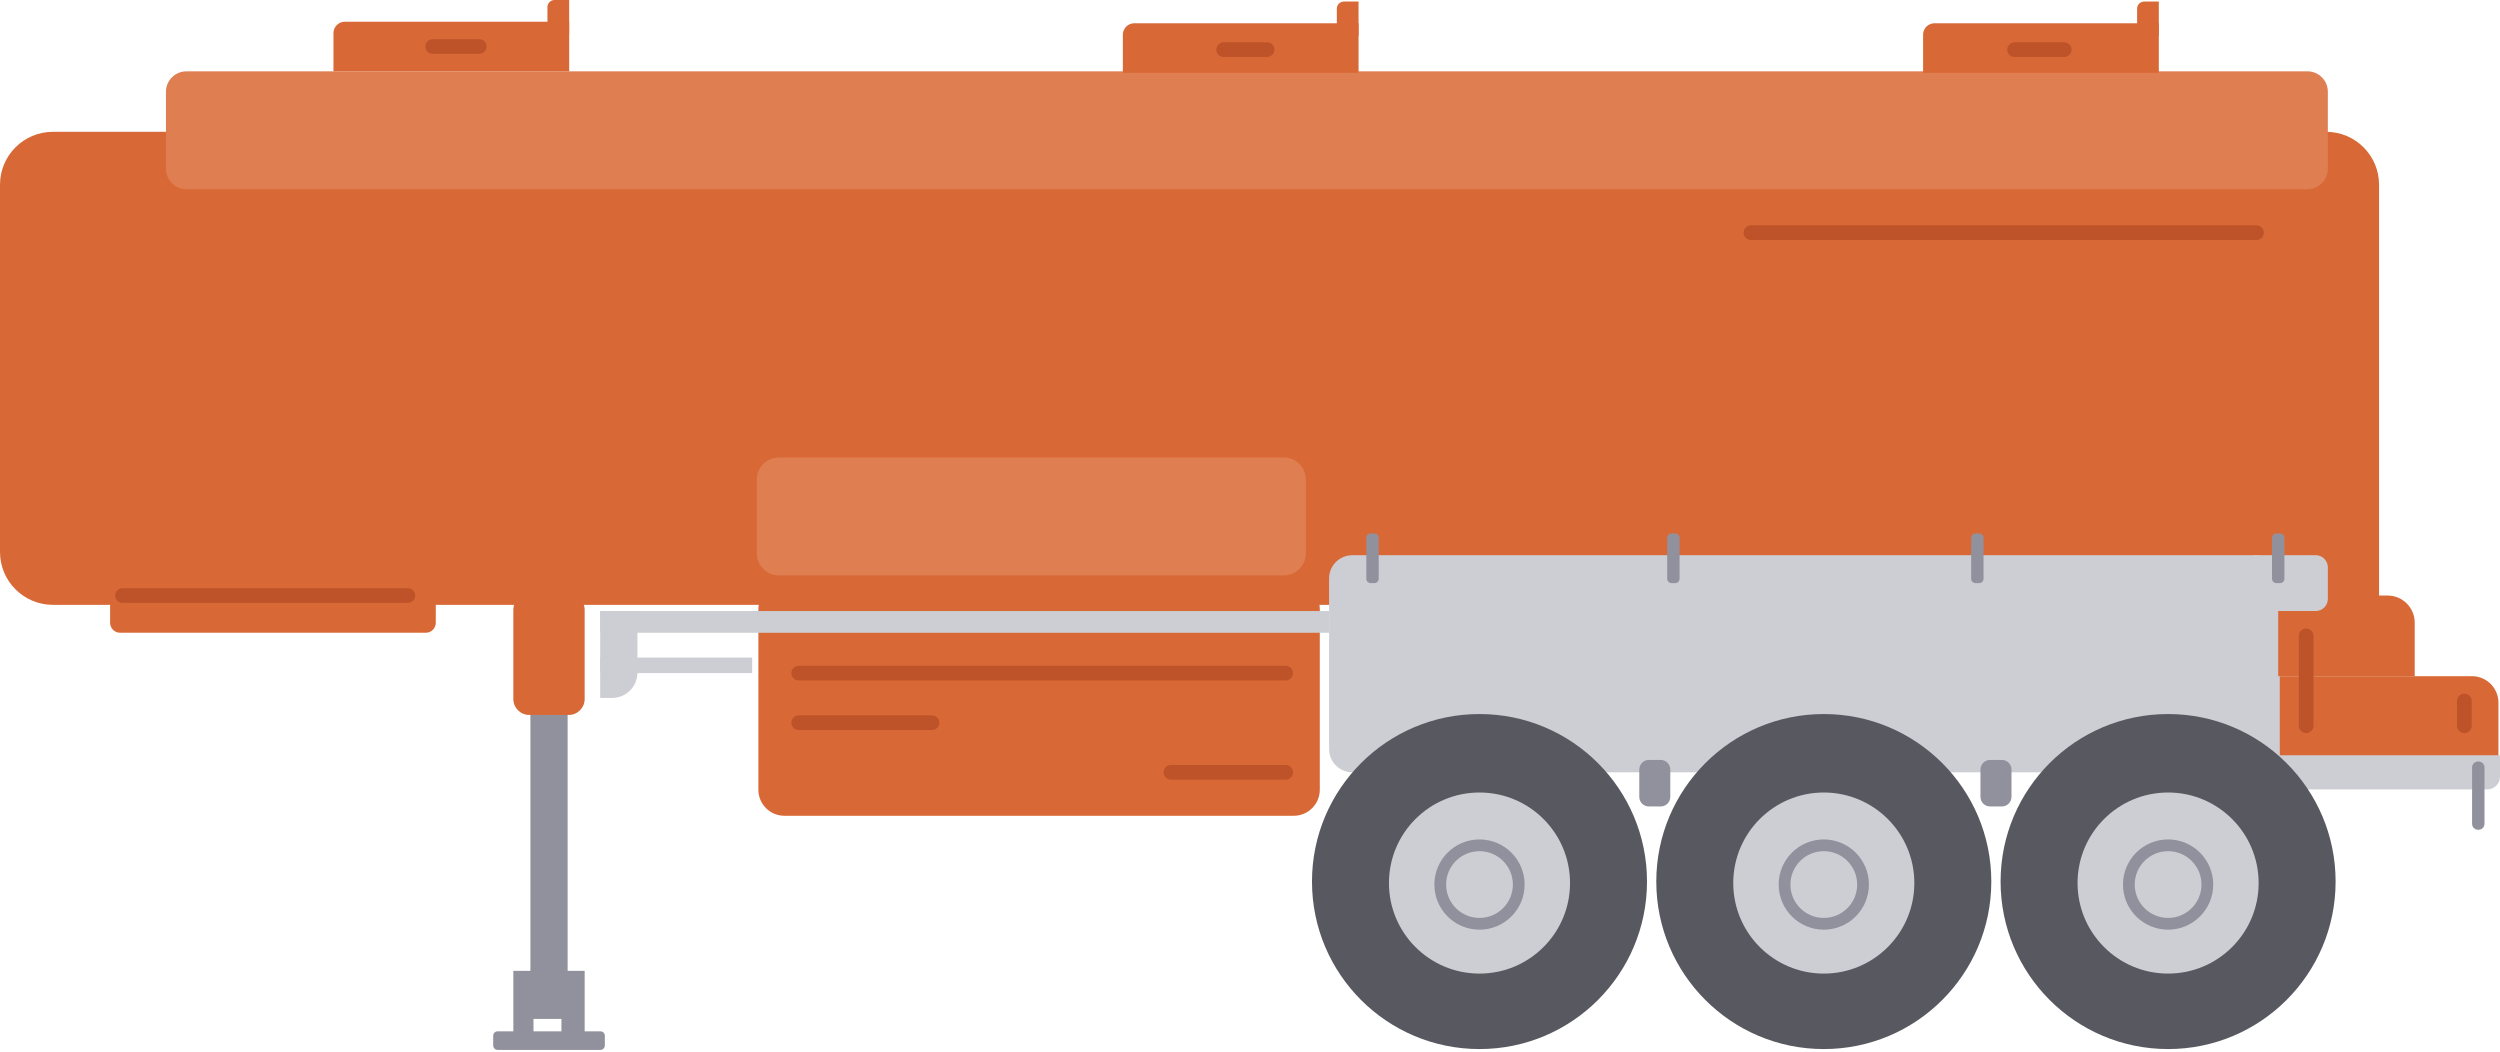<svg width="851" height="358" viewBox="0 0 851 358" fill="none" xmlns="http://www.w3.org/2000/svg">
<g clip-path="url(#clip0_569_2446)">
<path d="M18 44.87H791.83C801.76 44.87 809.83 52.93 809.83 62.87V205.89H18C8.07 205.89 0 197.83 0 187.89V62.87C0 52.94 8.06 44.87 18 44.87Z" fill="#D86936"/>
<path d="M440.39 198.5H267.02C262.121 198.5 258.15 202.471 258.15 207.37V268.82C258.15 273.719 262.121 277.69 267.02 277.69H440.39C445.289 277.69 449.26 273.719 449.26 268.82V207.37C449.26 202.471 445.289 198.5 440.39 198.5Z" fill="#D86936"/>
<path d="M774.98 230.17H841.46C846.43 230.17 850.47 234.21 850.47 239.18V257.62H774.98V230.17Z" fill="#D86936"/>
<path d="M752.81 202.72H812.73C817.83 202.72 821.97 206.86 821.97 211.96V230.17H752.81V202.72Z" fill="#D86936"/>
<path d="M144.94 202.72H40.88C39.002 202.72 37.48 204.242 37.48 206.12V211.99C37.48 213.868 39.002 215.39 40.88 215.39H144.94C146.818 215.39 148.34 213.868 148.34 211.99V206.12C148.34 204.242 146.818 202.72 144.94 202.72Z" fill="#D86936"/>
<path d="M767.58 188.99H460.34C455.966 188.99 452.42 192.536 452.42 196.91V254.98C452.42 259.354 455.966 262.9 460.34 262.9H767.58C771.954 262.9 775.5 259.354 775.5 254.98V196.91C775.5 192.536 771.954 188.99 767.58 188.99Z" fill="#CDCED4"/>
<path d="M767.44 188.99H788.27C790.55 188.99 792.4 190.84 792.4 193.12V203.86C792.4 206.14 790.55 207.99 788.27 207.99H771.2C768.92 207.99 767.07 206.14 767.07 203.86V189.36C767.07 189.15 767.24 188.98 767.45 188.98L767.44 188.99Z" fill="#CDCED4"/>
<path d="M755.45 230.17H776.04V257.81C776.04 260.62 773.76 262.9 770.95 262.9H755.45V230.17Z" fill="#CDCED4"/>
<path d="M767.59 257.09H851V264.38C851 266.77 849.06 268.71 846.67 268.71H774.69C770.77 268.71 767.58 265.52 767.58 261.6V257.09H767.59Z" fill="#CDCED4"/>
<path d="M467.84 181.6H466.56C465.748 181.6 465.09 182.258 465.09 183.07V197.02C465.09 197.832 465.748 198.49 466.56 198.49H467.84C468.652 198.49 469.31 197.832 469.31 197.02V183.07C469.31 182.258 468.652 181.6 467.84 181.6Z" fill="#91919D"/>
<path d="M570.26 181.6H568.98C568.168 181.6 567.51 182.258 567.51 183.07V197.02C567.51 197.832 568.168 198.49 568.98 198.49H570.26C571.072 198.49 571.73 197.832 571.73 197.02V183.07C571.73 182.258 571.072 181.6 570.26 181.6Z" fill="#91919D"/>
<path d="M673.73 181.6H672.45C671.638 181.6 670.98 182.258 670.98 183.07V197.02C670.98 197.832 671.638 198.49 672.45 198.49H673.73C674.542 198.49 675.2 197.832 675.2 197.02V183.07C675.2 182.258 674.542 181.6 673.73 181.6Z" fill="#91919D"/>
<path d="M776.15 181.6H774.87C774.058 181.6 773.4 182.258 773.4 183.07V197.02C773.4 197.832 774.058 198.49 774.87 198.49H776.15C776.962 198.49 777.62 197.832 777.62 197.02V183.07C777.62 182.258 776.962 181.6 776.15 181.6Z" fill="#91919D"/>
<path d="M565.3 258.68H561.28C559.474 258.68 558.01 260.144 558.01 261.95V271.25C558.01 273.056 559.474 274.52 561.28 274.52H565.3C567.106 274.52 568.57 273.056 568.57 271.25V261.95C568.57 260.144 567.106 258.68 565.3 258.68Z" fill="#91919D"/>
<path d="M681.44 258.68H677.42C675.614 258.68 674.15 260.144 674.15 261.95V271.25C674.15 273.056 675.614 274.52 677.42 274.52H681.44C683.246 274.52 684.71 273.056 684.71 271.25V261.95C684.71 260.144 683.246 258.68 681.44 258.68Z" fill="#91919D"/>
<path d="M452.42 208H204.3V215.39H452.42V208Z" fill="#CDCED4"/>
<path d="M256.04 223.84H204.3V229.12H256.04V223.84Z" fill="#CDCED4"/>
<path d="M204.3 208H216.97V228.99C216.97 233.72 213.13 237.57 208.39 237.57H204.3V208.01V208Z" fill="#CDCED4"/>
<path d="M785.44 24.28H63.45C59.606 24.28 56.49 27.396 56.49 31.24V57.44C56.49 61.284 59.606 64.4 63.45 64.4H785.44C789.284 64.4 792.4 61.284 792.4 57.44V31.24C792.4 27.396 789.284 24.28 785.44 24.28Z" fill="#DF7E50"/>
<path d="M117.39 7.39H193.75V24.28H113.51V11.27C113.51 9.13 115.25 7.39 117.39 7.39Z" fill="#D86936"/>
<path d="M188.75 0H193.74V11.61H186.35V2.4C186.35 1.08 187.43 0 188.75 0Z" fill="#D86936"/>
<path d="M386.1 7.92H462.46V24.81H382.22V11.8C382.22 9.66 383.96 7.92 386.1 7.92Z" fill="#D86936"/>
<path d="M457.46 0.53H462.45V12.14H455.06V2.93C455.06 1.61 456.14 0.53 457.46 0.53Z" fill="#D86936"/>
<path d="M658.5 7.92H734.86V24.81H654.62V11.8C654.62 9.66 656.36 7.92 658.5 7.92Z" fill="#D86936"/>
<path d="M729.87 0.53H734.86V12.14H727.47V2.93C727.47 1.61 728.55 0.53 729.87 0.53Z" fill="#D86936"/>
<path d="M193.22 234.92H180.55V341.56H193.22V234.92Z" fill="#91919D"/>
<path d="M199.02 330.48V356.87H191.11V346.84H181.6V356.87H174.74V330.48H199.02Z" fill="#91919D"/>
<path d="M204.37 351.06H169.4C168.561 351.06 167.88 351.741 167.88 352.58V355.87C167.88 356.709 168.561 357.39 169.4 357.39H204.37C205.209 357.39 205.89 356.709 205.89 355.87V352.58C205.89 351.741 205.209 351.06 204.37 351.06Z" fill="#91919D"/>
<path d="M193.6 202.19H180.16C177.167 202.19 174.74 204.617 174.74 207.61V237.95C174.74 240.943 177.167 243.37 180.16 243.37H193.6C196.593 243.37 199.02 240.943 199.02 237.95V207.61C199.02 204.617 196.593 202.19 193.6 202.19Z" fill="#D86936"/>
<path d="M41.71 202.72H138.84" stroke="#BE5329" stroke-width="5" stroke-linecap="round" stroke-linejoin="round"/>
<path d="M271.88 229.12H437.64" stroke="#BE5329" stroke-width="5" stroke-linecap="round" stroke-linejoin="round"/>
<path d="M271.88 246.01H317.28" stroke="#BE5329" stroke-width="5" stroke-linecap="round" stroke-linejoin="round"/>
<path d="M398.58 262.9H437.64" stroke="#BE5329" stroke-width="5" stroke-linecap="round" stroke-linejoin="round"/>
<path d="M596.02 79.19H768.12" stroke="#BE5329" stroke-width="5" stroke-linecap="round" stroke-linejoin="round"/>
<path d="M838.86 238.62V247.06" stroke="#BE5329" stroke-width="5" stroke-linecap="round" stroke-linejoin="round"/>
<path d="M785.01 216.45V247.06" stroke="#BE5329" stroke-width="5" stroke-linecap="round" stroke-linejoin="round"/>
<path d="M147.29 15.84H163.13" stroke="#BE5329" stroke-width="5" stroke-linecap="round" stroke-linejoin="round"/>
<path d="M416.53 16.89H431.31" stroke="#BE5329" stroke-width="5" stroke-linecap="round" stroke-linejoin="round"/>
<path d="M685.76 16.89H702.66" stroke="#BE5329" stroke-width="5" stroke-linecap="round" stroke-linejoin="round"/>
<path d="M738.02 357.1C769.511 357.1 795.04 331.571 795.04 300.08C795.04 268.589 769.511 243.06 738.02 243.06C706.529 243.06 681 268.589 681 300.08C681 331.571 706.529 357.1 738.02 357.1Z" fill="#585860"/>
<path d="M738.02 331.41C755.041 331.41 768.84 317.611 768.84 300.59C768.84 283.569 755.041 269.77 738.02 269.77C720.999 269.77 707.2 283.569 707.2 300.59C707.2 317.611 720.999 331.41 738.02 331.41Z" fill="#CDCED4"/>
<path d="M738.02 314.46C745.398 314.46 751.38 308.479 751.38 301.1C751.38 293.721 745.398 287.74 738.02 287.74C730.641 287.74 724.66 293.721 724.66 301.1C724.66 308.479 730.641 314.46 738.02 314.46Z" stroke="#91919D" stroke-width="4" stroke-miterlimit="10"/>
<path d="M620.82 357.1C652.311 357.1 677.84 331.571 677.84 300.08C677.84 268.589 652.311 243.06 620.82 243.06C589.329 243.06 563.8 268.589 563.8 300.08C563.8 331.571 589.329 357.1 620.82 357.1Z" fill="#585860"/>
<path d="M620.82 331.41C637.841 331.41 651.64 317.611 651.64 300.59C651.64 283.569 637.841 269.77 620.82 269.77C603.799 269.77 590 283.569 590 300.59C590 317.611 603.799 331.41 620.82 331.41Z" fill="#CDCED4"/>
<path d="M620.82 314.46C628.199 314.46 634.18 308.479 634.18 301.1C634.18 293.721 628.199 287.74 620.82 287.74C613.442 287.74 607.46 293.721 607.46 301.1C607.46 308.479 613.442 314.46 620.82 314.46Z" stroke="#91919D" stroke-width="4" stroke-miterlimit="10"/>
<path d="M503.62 357.1C535.111 357.1 560.64 331.571 560.64 300.08C560.64 268.589 535.111 243.06 503.62 243.06C472.129 243.06 446.6 268.589 446.6 300.08C446.6 331.571 472.129 357.1 503.62 357.1Z" fill="#585860"/>
<path d="M503.62 331.41C520.641 331.41 534.44 317.611 534.44 300.59C534.44 283.569 520.641 269.77 503.62 269.77C486.599 269.77 472.8 283.569 472.8 300.59C472.8 317.611 486.599 331.41 503.62 331.41Z" fill="#CDCED4"/>
<path d="M503.62 314.46C510.999 314.46 516.98 308.479 516.98 301.1C516.98 293.721 510.999 287.74 503.62 287.74C496.241 287.74 490.26 293.721 490.26 301.1C490.26 308.479 496.241 314.46 503.62 314.46Z" stroke="#91919D" stroke-width="4" stroke-miterlimit="10"/>
<path d="M843.72 259.21H843.5C842.395 259.21 841.5 260.105 841.5 261.21V280.44C841.5 281.545 842.395 282.44 843.5 282.44H843.72C844.825 282.44 845.72 281.545 845.72 280.44V261.21C845.72 260.105 844.825 259.21 843.72 259.21Z" fill="#91919D"/>
<path d="M437.03 155.74H265.09C260.964 155.74 257.62 159.084 257.62 163.21V188.39C257.62 192.516 260.964 195.86 265.09 195.86H437.03C441.156 195.86 444.5 192.516 444.5 188.39V163.21C444.5 159.084 441.156 155.74 437.03 155.74Z" fill="#DF7E50"/>
</g>
<defs>
<clipPath id="clip0_569_2446">
<rect width="851" height="357.4" fill="white"/>
</clipPath>
</defs>
</svg>
